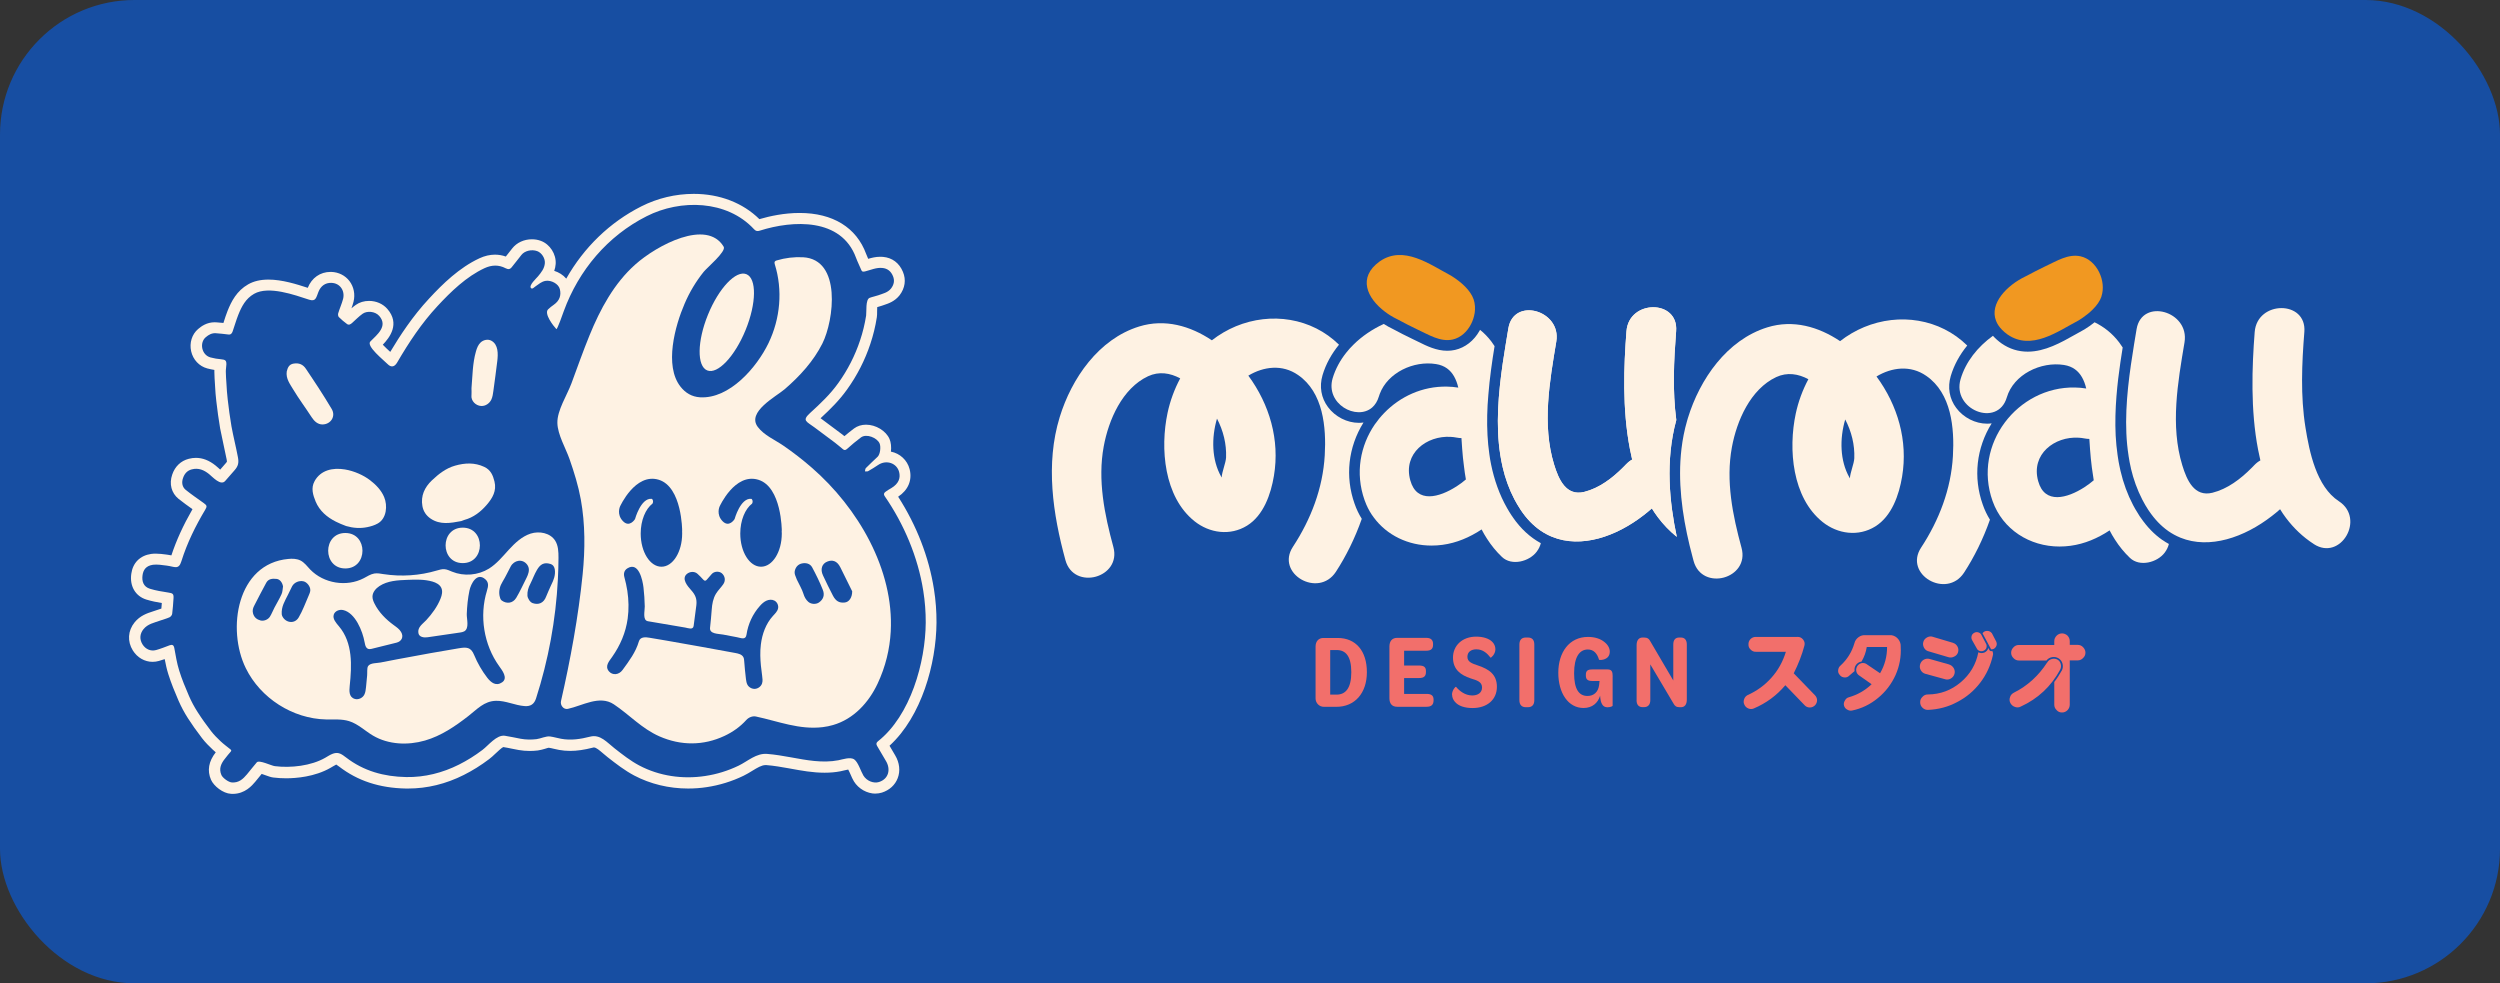 <svg viewBox="0 0 449.16 176.67" xmlns="http://www.w3.org/2000/svg" id="Layer_6"><rect x="0" y="0" width="449.16" height="176.67" fill="#333333" stroke="none"/><defs><style>.cls-1{fill:#f26f6b;}.cls-2{fill:#174ea2;}.cls-3{fill:#f19821;}.cls-4{fill:#fef2e3;}</style></defs><rect ry="24.18" rx="24.18" height="176.67" width="449.16" class="cls-2"></rect><path d="M244.95,75.91c-.26.04-.53.06-.8.06h0c-2.12,0-4.25-1.08-5.55-2.82-1.24-1.66-1.59-3.7-.99-5.74.59-1.98,1.61-3.83,2.96-5.48-4.92-4.84-12.23-5.92-18.53-3.31-1.56.65-3,1.5-4.31,2.52-3.86-2.58-8.43-3.92-13.07-2.48-7.27,2.25-12.13,9.31-14.27,16.28-2.58,8.4-1.24,17.4,1.03,25.7,1.52,5.53,10.13,3.18,8.61-2.37-1.59-5.84-2.85-12.02-1.73-18.07.87-4.74,3.32-10.42,7.96-12.6,1.98-.92,3.97-.59,5.78.38-1.04,1.94-1.81,4.04-2.27,6.19-1.36,6.38-.65,15.09,4.83,19.47,2.72,2.17,6.43,2.67,9.45.8,2.97-1.84,4.29-5.68,4.83-8.96,1.08-6.45-.79-12.81-4.6-17.99,2.73-1.64,6.09-2.09,8.94-.11,4.53,3.12,5.08,9.41,4.79,14.41-.34,5.94-2.48,11.51-5.72,16.45-3.16,4.82,4.56,9.29,7.71,4.51,1.82-2.79,3.44-6.04,4.66-9.53-.52-.84-.96-1.75-1.29-2.71-1.74-4.9-1.15-10.16,1.59-14.58ZM220.28,82.19c-.04.97-.75,2.59-.79,3.6-.03-.06-.06-.11-.09-.16-1.71-3.02-1.77-6.96-.75-10.42,1.12,2.15,1.73,4.55,1.63,6.98Z" class="cls-4"></path><path d="M301.25,96.45c-1.29-1.05-2.42-2.22-3.39-3.52-.38-.51-.75-1.04-1.08-1.59-.48.43-.98.84-1.49,1.23-4.91,3.81-11.18,6.01-16.42,3.88-.73-.3-1.45-.68-2.14-1.16-1.27-.89-2.46-2.09-3.51-3.67-.02-.03-.03-.05-.05-.08-.4-.61-.77-1.23-1.1-1.86-.94-1.81-1.63-3.73-2.09-5.71-.17-.73-.31-1.47-.43-2.22-.85-5.35-.34-11.08.44-16.49.17-1.16.35-2.31.54-3.44.16-.97.32-1.91.47-2.84.95-5.66,9.55-3.24,8.61,2.38-1.2,7.17-2.58,14.96-.4,22.08.82,2.69,2.16,5.74,5.41,4.94,2.7-.67,5.06-2.47,7.01-4.43.17-.17.33-.34.49-.5.36-.38.73-.67,1.12-.88-.15-.64-.29-1.28-.41-1.93-1.38-7.13-1.1-14.89-.61-21.15.45-5.7,9.38-5.73,8.92,0-.41,5.28-.67,10.68.03,15.97-2.01,7.36-1.21,14.9.09,21Z" class="cls-4"></path><path d="M301.25,96.45c-1.29-1.05-2.42-2.22-3.39-3.52-.38-.51-.75-1.04-1.08-1.59-.48.43-.98.84-1.49,1.23-4.91,3.81-11.18,6.01-16.42,3.88-.73-.3-1.45-.68-2.14-1.16-1.27-.89-2.46-2.09-3.51-3.67-.02-.03-.03-.05-.05-.08-.4-.61-.77-1.23-1.1-1.86-.94-1.81-1.63-3.73-2.09-5.71-.17-.73-.31-1.47-.43-2.22-.85-5.35-.34-11.08.44-16.49.17-1.16.35-2.31.54-3.44.16-.97.32-1.91.47-2.84.95-5.66,9.55-3.24,8.61,2.38-1.2,7.17-2.58,14.96-.4,22.08.82,2.69,2.16,5.74,5.41,4.94,2.7-.67,5.06-2.47,7.01-4.43.17-.17.33-.34.49-.5.36-.38.73-.67,1.12-.88-.15-.64-.29-1.28-.41-1.93-1.38-7.13-1.1-14.89-.61-21.15.45-5.7,9.38-5.73,8.92,0-.41,5.28-.67,10.68.03,15.97-2.01,7.36-1.21,14.9.09,21Z" class="cls-4"></path><path d="M271.82,92.95c-.07-.1-.13-.18-.2-.28-.3-.45-.59-.91-.85-1.38-1.4-2.46-2.31-5.09-2.87-7.82-.13-.62-.24-1.26-.32-1.89-.16-1.12-.27-2.26-.33-3.4-.13-2.4-.06-4.82.15-7.22h0c.24-3,.66-5.95,1.12-8.77-.18-.29-.38-.56-.58-.84-.61-.8-1.29-1.5-2.03-2.09-.03.05-.05.1-.08.15-1.02,1.82-2.59,3.04-4.42,3.46-.47.1-.92.15-1.39.15-1.94,0-3.68-.85-5.2-1.61-.34-.17-.68-.33-1.01-.49-1.19-.58-2.38-1.16-3.54-1.8-.54-.25-1.1-.57-1.66-.92-2.03.94-3.9,2.19-5.44,3.72-.47.45-.89.93-1.29,1.43-1.1,1.38-1.95,2.93-2.45,4.6-1.36,4.61,4.3,7.69,7.1,5.26.52-.46.94-1.1,1.2-1.97.04-.16.1-.31.16-.47,1.44-3.84,6.11-6.01,10.11-5.36,1.59.25,2.59,1.08,3.24,2.21.34.6.59,1.29.76,2.02-.68-.11-1.36-.17-2.03-.18-4.41-.09-8.43,1.78-11.3,4.76-.61.63-1.17,1.31-1.67,2.03h0c-2.6,3.79-3.56,8.72-1.84,13.6.1.27.2.54.31.79.36.84.8,1.61,1.33,2.31h0c2.37,3.23,6.22,5.07,10.39,5.07,2.7,0,5.13-.73,7.34-1.91.57-.3,1.12-.63,1.66-.99.29.57.61,1.12.96,1.66.76,1.19,1.65,2.29,2.69,3.28,1.76,1.68,4.92.82,6.24-.93.38-.5.62-1.02.75-1.54-1.93-1.05-3.61-2.6-5.02-4.64ZM261.65,87.41c-3.03,1.94-7.1,3.12-8.27-1.11-1.35-4.86,2.96-8.08,7.27-7.81.35.02.7.06,1.05.13.31.06.6.09.87.09.04.63.08,1.28.13,1.92.08,1.06.18,2.13.33,3.2.09.77.2,1.54.34,2.31-.5.43-1.09.87-1.71,1.27Z" class="cls-4"></path><path d="M264.93,56.3c-.1.64-.31,1.28-.6,1.86-.68,1.38-1.85,2.5-3.33,2.84-2.23.48-4.26-.84-6.38-1.82-1.17-.57-2.33-1.14-3.47-1.77-.08-.04-.17-.08-.24-.12-.73-.36-1.45-.8-2.1-1.3-3.15-2.38-4.99-6.11-.91-9.04,4.27-2.94,8.93.52,12.81,2.58l.11.07c1.77,1.11,3.39,2.59,3.94,4.19.26.78.31,1.66.18,2.51Z" class="cls-3"></path><path d="M357.82,76.06c-.26.04-.53.06-.8.06h0c-2.12,0-4.25-1.08-5.55-2.82-1.24-1.66-1.59-3.7-.99-5.74.59-1.98,1.61-3.83,2.96-5.48-4.92-4.84-12.23-5.92-18.53-3.31-1.56.65-3,1.5-4.31,2.52-3.86-2.58-8.43-3.92-13.07-2.48-7.27,2.25-12.13,9.31-14.27,16.28-.05.17-.1.34-.15.51-.48,1.66-.81,3.34-1.01,5.04-.68,5.78.1,11.69,1.46,17.36.17.73.36,1.44.55,2.15.06.22.11.43.17.64,1.52,5.53,10.13,3.18,8.61-2.37-1.59-5.84-2.85-12.02-1.73-18.07.87-4.74,3.32-10.42,7.96-12.6,1.98-.92,3.97-.59,5.78.38-1.04,1.94-1.81,4.04-2.27,6.19-1.36,6.38-.65,15.09,4.83,19.47,2.72,2.17,6.43,2.67,9.45.8,2.97-1.84,4.29-5.68,4.83-8.96,1.08-6.45-.79-12.81-4.6-17.99,2.73-1.64,6.09-2.09,8.94-.11,4.53,3.12,5.08,9.41,4.79,14.41-.34,5.94-2.48,11.51-5.72,16.45-3.16,4.82,4.56,9.29,7.71,4.51,1.82-2.79,3.44-6.04,4.66-9.53-.52-.84-.96-1.75-1.29-2.71-1.74-4.9-1.15-10.16,1.59-14.58ZM333.15,82.34c-.04.97-.75,2.59-.79,3.6-.03-.06-.06-.11-.09-.16-1.71-3.02-1.77-6.96-.75-10.42,1.12,2.15,1.73,4.55,1.63,6.98Z" class="cls-4"></path><path d="M415.7,97.74c-1.98-1.28-3.61-2.86-4.97-4.66-.38-.51-.75-1.04-1.08-1.59-.48.43-.98.84-1.49,1.23-4.91,3.81-11.18,6.01-16.42,3.88-.02,0-.04-.01-.06-.03-.71-.29-1.41-.67-2.08-1.13-.03-.02-.05-.04-.08-.06-1.25-.88-2.4-2.07-3.44-3.61-.02-.03-.03-.05-.05-.08,0-.01-.01-.02-.03-.03h0c-.39-.6-.75-1.21-1.07-1.83-.01-.02-.02-.04-.03-.06-.92-1.78-1.59-3.67-2.05-5.61h0s0-.03,0-.04c-.17-.73-.31-1.46-.42-2.2h0v-.02c-.84-5.31-.35-10.98.42-16.36h0c0-.05.01-.1.02-.13.16-1.13.34-2.26.52-3.36,0-.03,0-.05.01-.08.16-.97.32-1.91.47-2.84.95-5.66,9.55-3.24,8.61,2.38-1.2,7.17-2.58,14.96-.4,22.08.82,2.69,2.16,5.74,5.41,4.94,2.7-.67,5.06-2.47,7.01-4.43.17-.17.33-.34.49-.5.36-.38.73-.67,1.12-.88-.15-.64-.29-1.28-.41-1.93-1.38-7.13-1.1-14.89-.61-21.15.45-5.7,9.38-5.73,8.92,0-.45,5.68-.71,11.5.2,17.16.71,4.41,1.97,10.63,6,13.25,4.81,3.12.33,10.84-4.5,7.7Z" class="cls-4"></path><path d="M388.5,97.02c-1.45-1.01-2.73-2.33-3.84-3.94-.05-.07-.1-.14-.15-.21l-.08-.11c-.28-.43-.55-.87-.82-1.34-.13-.22-.26-.45-.38-.69-.99-1.89-1.75-3.96-2.26-6.16-.07-.31-.14-.62-.2-.94-.1-.46-.18-.93-.25-1.42-.03-.16-.05-.31-.07-.47-.17-1.15-.27-2.31-.34-3.47h0c-.12-2.4-.04-4.79.14-7.06.17-2.17.43-4.22.7-6.06.13-.91.27-1.82.42-2.72-.2-.31-.41-.61-.63-.91-1.22-1.61-2.73-2.8-4.42-3.62-.57.47-1.15.87-1.69,1.2l-.17.11-.06.03c-.5.27-1.03.57-1.56.87-2.55,1.44-5.44,3.07-8.53,3.07-1.7,0-3.27-.49-4.69-1.47-.63-.45-1.14-.91-1.56-1.38-2.75,1.99-4.89,4.66-5.81,7.78-1.62,5.47,6.67,8.8,8.3,3.29,1.22-4.13,6.11-6.49,10.27-5.83,1.59.25,2.59,1.08,3.24,2.21.34.6.59,1.29.76,2.02-.68-.11-1.36-.17-2.03-.18-10.26-.21-18.42,10.2-14.8,20.39,1.82,5.13,6.67,8.18,12.03,8.18,2.7,0,5.13-.73,7.34-1.91.57-.3,1.12-.63,1.66-.99.29.57.61,1.12.96,1.66.76,1.19,1.65,2.29,2.69,3.28,1.76,1.68,4.92.82,6.24-.93.38-.5.63-1.03.76-1.57-.4-.21-.78-.45-1.15-.71ZM374.46,87.56c-3.03,1.94-7.1,3.12-8.27-1.11-1.35-4.86,2.96-8.08,7.27-7.81.35.02.7.06,1.05.13.31.06.6.09.87.09.03.63.08,1.27.13,1.92.08,1.06.18,2.13.32,3.21.1.77.21,1.54.34,2.3-.5.43-1.09.87-1.71,1.27Z" class="cls-4"></path><path d="M377.56,53.28c-.29.83-.86,1.63-1.6,2.35-.52.52-1.11,1-1.74,1.43-.2.14-.4.27-.6.4l-.11.07c-3.88,2.06-8.54,5.51-12.81,2.58-.39-.28-.73-.57-1.01-.86-.52-.53-.87-1.07-1.08-1.63-1.2-3.09,1.96-6.38,5.34-7.98,1.14-.62,2.31-1.19,3.47-1.77,2.12-.98,4.15-2.3,6.38-1.82,2.96.67,4.67,4.47,3.75,7.21Z" class="cls-3"></path><path d="M236.36,116.17c0-.99.59-1.55,1.4-1.55h2.58c3.25,0,5.24,2.33,5.24,6.14s-2.2,6.23-5.47,6.23h-2.26c-.84,0-1.49-.69-1.49-1.51v-9.31ZM242.78,120.77c0-2.85-.99-3.98-2.62-3.98h-1.17v8.01h1.13c1.62,0,2.66-1.13,2.66-4.03Z" class="cls-1"></path><path d="M249.63,125.48v-9.33c0-.97.5-1.55,1.38-1.55h5.24c.82,0,1.22.38,1.22,1.09v.15c0,.75-.4,1.07-1.22,1.07h-3.98v2.66h2.68c.9,0,1.24.31,1.24.99v.19c0,.73-.36,1.07-1.24,1.07h-2.68v2.85h4.05c.86,0,1.24.33,1.24,1.01v.15c0,.76-.38,1.15-1.24,1.15h-5.31c-.88,0-1.38-.54-1.38-1.51Z" class="cls-1"></path><path d="M260.87,124.81c0-.78.63-1.51.73-1.41.63.76,1.64,1.55,2.91,1.55.96,0,1.76-.46,1.76-1.43,0-1.05-.92-1.28-2.05-1.64-1.76-.59-3.17-1.57-3.17-3.73s1.66-3.77,4.17-3.77c1.24,0,2.33.34,2.91.96.31.31.54.78.54,1.3,0,.94-.82,1.57-.86,1.53-.59-.76-1.36-1.51-2.56-1.51-.9,0-1.61.44-1.61,1.34s.76,1.19,1.97,1.59c1.84.63,3.33,1.53,3.33,3.8s-1.7,3.82-4.38,3.82c-1.41,0-2.56-.38-3.17-1.13-.29-.32-.5-.78-.5-1.26Z" class="cls-1"></path><path d="M272.98,115.8c0-.84.42-1.26,1.15-1.26h.38c.75,0,1.15.42,1.15,1.26v10c0,.82-.4,1.26-1.15,1.26h-.38c-.73,0-1.15-.44-1.15-1.26v-10Z" class="cls-1"></path><path d="M289.73,121.54v5.26c0,.08-.4.27-.9.27-.54,0-.97-.21-1.22-1.11-.06-.27-.1-.59-.13-.96-.4,1.3-1.4,2.2-2.98,2.2-2.75,0-4.53-2.68-4.53-6.33s1.95-6.44,5.35-6.44c1.2,0,2.26.34,2.96.94.61.48.94,1.11.94,1.7,0,1.51-1.66,1.57-1.93,1.47-.34-1.19-1.01-1.85-2.01-1.85-1.51,0-2.47,1.36-2.47,4.26s.88,4.09,2.41,4.09c1.11,0,1.91-.69,2.08-1.93.04-.23.06-.48.08-.76h-1.28c-.76,0-1.18-.21-1.18-.98v-.13c0-.78.38-.97,1.22-.97h2.68c.77,0,.92.44.92,1.28Z" class="cls-1"></path><path d="M294.04,125.8v-9.9c0-.88.42-1.36,1.07-1.36h.27c.61,0,.9.23,1.18.78l4.07,6.94v-6.46c0-.82.36-1.26,1.07-1.26h.29c.69,0,1.07.44,1.07,1.26v9.9c0,.9-.4,1.36-1.05,1.36h-.23c-.61,0-.88-.21-1.13-.69l-4.15-7v6.42c0,.82-.42,1.26-1.15,1.26h-.23c-.71,0-1.09-.44-1.09-1.26Z" class="cls-1"></path><path d="M322.94,114.42c.43,0,.75.16,1.01.48.27.34.34.71.24,1.09-.45,1.68-1.09,3.33-1.92,4.98l3.87,4c.22.27.34.56.32.91-.02.34-.16.62-.38.85-.26.24-.54.37-.9.38-.35,0-.66-.11-.9-.35l-3.52-3.65c-1.55,1.84-3.44,3.23-5.68,4.18-.32.13-.64.13-.96,0-.34-.14-.58-.37-.71-.67-.16-.3-.18-.64-.06-.98.11-.34.32-.59.62-.75,1.67-.75,3.11-1.79,4.31-3.15,1.2-1.34,2.05-2.9,2.58-4.64h-5.38c-.37.02-.67-.11-.94-.38-.29-.26-.42-.58-.4-.94-.02-.38.11-.7.38-.98.27-.26.59-.38.96-.37h7.46Z" class="cls-1"></path><path d="M339.84,114.12c.48.08.9.32,1.22.72.32.42.46.86.43,1.36.1,1.78-.21,3.47-.93,5.09-.74,1.62-1.78,2.99-3.15,4.11-1.38,1.15-2.94,1.9-4.67,2.26-.3.06-.59,0-.88-.18-.3-.16-.48-.42-.56-.72-.08-.3-.02-.61.16-.9.16-.3.38-.5.69-.58,1.57-.45,2.95-1.23,4.11-2.35l-2.34-1.65c-.26-.21-.38-.46-.42-.75-.05-.3.03-.59.19-.86.18-.27.42-.43.7-.51.3-.08.59-.05.88.1l2.51,1.7c.85-1.46,1.26-3.03,1.26-4.72h-3.65c-.14.93-.46,1.79-.94,2.62-.42.06-.75.27-.99.59-.24.34-.32.7-.26,1.12-.48.42-.86.75-1.12.96-.27.18-.54.22-.86.16-.34-.06-.56-.24-.74-.5-.21-.24-.27-.53-.22-.85.05-.34.19-.58.43-.78,1.2-1.1,2.03-2.45,2.48-4,.11-.45.37-.82.75-1.09.37-.27.8-.4,1.25-.35h4.66Z" class="cls-1"></path><path d="M350.19,119.39c.35.1.62.32.82.64.19.34.24.67.14,1.04-.1.35-.3.62-.64.83-.32.19-.67.24-1.02.14l-3.57-.98c-.37-.1-.64-.32-.83-.66-.19-.34-.21-.67-.11-1.04.1-.35.32-.64.64-.83.34-.19.69-.24,1.06-.14l3.52.99ZM352.25,122.6c1.71-1.44,2.77-3.25,3.19-5.41.34.18.7.19,1.09.05.37-.18.61-.45.7-.82l.21.4c.14.18.32.21.5.13.14.27.18.51.11.78-.4,1.81-1.15,3.46-2.26,4.91-1.12,1.47-2.5,2.64-4.15,3.49-1.63.88-3.38,1.33-5.23,1.41-.38.02-.72-.11-.99-.37-.29-.27-.43-.59-.43-.99-.02-.38.13-.72.42-.99.26-.29.59-.43.98-.42,2.21-.02,4.18-.75,5.87-2.18ZM350.91,115.51c.35.11.62.34.79.67.18.35.19.69.08,1.04-.11.34-.34.59-.69.75-.34.18-.69.21-1.04.1l-3.68-1.09c-.32-.11-.56-.34-.72-.66-.16-.34-.19-.64-.1-.98.08-.32.29-.59.59-.77.29-.19.61-.26.94-.21l3.83,1.14ZM354.32,115c-.13-.21-.16-.43-.1-.71.06-.26.21-.43.42-.56.22-.14.45-.19.7-.14.24.05.45.18.59.38l.94,1.78c.08.22.08.43.02.66-.1.22-.24.37-.45.48-.21.11-.42.14-.64.1-.24-.05-.42-.16-.56-.34l-.93-1.65ZM356.19,113.78c.19-.29.48-.43.83-.43s.62.14.85.42l.79,1.52c.14.32.11.66-.08.94-.21.32-.48.45-.85.43l-1.54-2.88Z" class="cls-1"></path><path d="M367.8,119.05c.18-.34.43-.53.8-.64.35-.11.7-.08,1.02.08.3.16.53.43.62.8.11.35.06.69-.1,1.02-1.63,3.01-3.99,5.22-7.09,6.64-.32.18-.69.19-1.04.06-.38-.13-.64-.37-.82-.7-.18-.34-.19-.7-.06-1.06.11-.37.35-.62.69-.8,2.46-1.23,4.45-3.06,5.97-5.41ZM369.08,115.19c0-.38.14-.7.43-.99.26-.26.59-.4.96-.4s.7.14.99.4c.26.29.4.61.4.99v.67h1.42c.37,0,.71.13.98.42.27.29.42.61.42.98s-.14.7-.42.96c-.27.29-.61.43-.98.43h-1.42v7.96c0,.37-.14.7-.4.98-.29.29-.61.42-.99.42s-.71-.13-.96-.42c-.29-.27-.43-.61-.43-.98v-4.08c.46-.58.91-1.28,1.38-2.11.18-.38.21-.77.1-1.18-.11-.42-.34-.72-.71-.96-.35-.22-.74-.29-1.15-.22-.43.08-.77.27-1.02.61h-4.95c-.38,0-.71-.14-.98-.43-.27-.26-.42-.59-.42-.96s.14-.69.42-.98c.27-.29.59-.42.98-.42h6.35v-.67Z" class="cls-1"></path><path d="M157.33,142.59c-1.55,0-3.09-.87-3.91-2.2-.23-.38-.41-.79-.6-1.23-.11-.26-.28-.64-.43-.9-.25.04-.54.11-.78.17-.22.05-.42.1-.6.14-.92.18-1.85.26-2.87.26-2.1,0-4.13-.37-6.09-.73l-.33-.06c-1.25-.22-2.68-.48-4.04-.58-.05,0-.1,0-.14,0-.71,0-1.49.48-2.39,1.03-.49.3-1.01.62-1.57.89-2.09,1.01-4.32,1.7-6.61,2.04-1.1.17-2.22.25-3.34.25-3.44,0-6.79-.81-9.69-2.34-1.73-.92-3.23-2.09-4.68-3.22l-.09-.07c-.28-.21-.55-.45-.83-.69-.61-.52-1.23-1.06-1.63-1.06-.05,0-.11,0-.18.03-1.57.4-2.87.59-4.09.59-.68,0-1.36-.06-2-.18-.31-.06-.62-.13-.93-.2-.31-.07-.61-.15-.92-.19-.08,0-.44.11-.68.19-.39.11-.82.24-1.28.3-.49.06-.98.09-1.45.09-.68,0-1.34-.06-1.98-.17-.39-.07-.79-.15-1.19-.23-.53-.11-1.06-.22-1.59-.3-.24.07-1.03.82-1.46,1.22-.37.35-.72.68-1.1.96-1.44,1.09-2.96,2.04-4.51,2.82-3.23,1.63-6.61,2.45-10.03,2.45h-.38c-4.76-.09-8.69-1.38-12.02-3.95l-.13-.09c-.12-.09-.27-.2-.38-.27-.15.07-.46.25-.66.37l-.37.22c-2.86,1.64-6.24,1.88-8,1.88-.78,0-1.55-.05-2.28-.14-.41-.05-.87-.21-1.44-.42-.17-.06-.42-.15-.65-.23-.11.14-.23.28-.34.42-.27.34-.54.68-.82,1-.55.65-1.83,2.17-4.03,2.17-.1,0-.21,0-.32-.01-1.44-.07-3.09-1.39-3.59-2.52-.72-1.65-.43-3.31.85-4.94-.18-.15-.37-.32-.55-.49-.61-.58-1.3-1.25-1.9-2.03-1-1.3-1.83-2.48-2.55-3.6-.65-1.02-1.22-2.08-1.69-3.16-.65-1.5-1.32-3.12-1.84-4.78-.28-.89-.47-1.79-.64-2.68-.34.12-.69.23-1.05.33-.36.1-.74.16-1.12.16-1.43,0-2.76-.76-3.56-2.05-1.01-1.62-.89-3.55.31-5.03.99-1.23,2.26-1.65,3.29-1.98.19-.06.38-.12.57-.19.23-.08.44-.15.66-.22.1-.03.2-.06.3-.1.03-.33.06-.66.08-1-.88-.14-1.84-.33-2.78-.62-1.97-.61-3.03-2.43-2.7-4.65.27-1.96,1.57-3.26,3.56-3.55.3-.04.57-.05.85-.05.63,0,1.24.08,1.78.15l.36.05c.23.03.45.07.65.11.89-2.7,2.11-5.37,3.79-8.3-.83-.59-1.68-1.2-2.51-1.86-1.28-1.04-1.71-2.7-1.13-4.36.49-1.45,1.55-2.47,2.97-2.83.43-.11.86-.17,1.28-.17,1.22,0,2.38.45,3.54,1.38.15.13.32.27.5.43.08.08.21.19.33.3l1-1.15c.17-.19.2-.26.2-.26h0s.02-.1-.04-.41c-.17-.88-.36-1.75-.55-2.61-.22-.98-.43-1.97-.62-2.96-.29-1.65-.49-3.27-.69-4.92-.11-.88-.17-1.78-.22-2.64l-.02-.35c-.05-.73-.1-1.48-.11-2.23,0-.13,0-.26,0-.38-.43-.07-.86-.16-1.28-.27-1.45-.39-2.55-1.57-2.89-3.08-.34-1.51.14-3.04,1.24-3.99.61-.52,1.58-1.22,2.98-1.22.1,0,.2,0,.29.01.43.03.86.07,1.29.11.02-.07.05-.14.07-.22.2-.63.41-1.28.67-1.94.68-1.71,1.65-3.61,3.71-4.78,1-.57,2.22-.85,3.64-.85,2.45,0,5.07.83,7.06,1.48.71-1.79,2.24-2.86,4.09-2.86h.13c1.31.04,2.5.63,3.27,1.64.79,1.04,1.06,2.4.73,3.73-.11.42-.24.81-.37,1.17.25-.21.5-.42.79-.62.64-.46,1.49-.71,2.37-.71,1.29,0,2.48.52,3.28,1.43,2.33,2.68.43,5.15-.81,6.44.42.45.99.97,1.34,1.29,1.73-2.89,4-6.38,6.96-9.56,2.45-2.65,5.45-5.58,9.07-7.26.93-.43,1.87-.65,2.78-.65.66,0,1.31.11,1.95.34.05-.07.11-.13.16-.2.34-.42.67-.84,1-1.27.81-1.03,2.12-1.63,3.53-1.63.56,0,1.09.09,1.6.28,1.64.6,2.79,2.39,2.67,4.16-.03.45-.13.86-.26,1.23.81.25,1.6.73,2.16,1.4,3.17-5.61,7.82-10.12,13.48-12.98,2.9-1.47,6.16-2.25,9.43-2.25,4.66,0,8.82,1.61,11.79,4.54,1.85-.54,4.43-1.11,7.23-1.11,5.96,0,10.21,2.61,11.95,7.36.11.3.24.59.37.88.64-.19,1.35-.37,2.16-.37.16,0,.33,0,.49.02,1.65.14,2.93,1.09,3.59,2.69.6,1.42.38,2.93-.61,4.22-.87,1.09-1.97,1.46-2.78,1.73-.14.05-.27.09-.41.14-.29.1-.55.18-.82.25-.02.28-.02.6-.02.79,0,.39,0,.73-.05,1.03-.26,1.67-.66,3.28-1.17,4.8-.96,2.89-2.36,5.64-4.16,8.15-1.39,1.95-2.94,3.49-4.78,5.19.02.02.04.03.07.05,1.23.91,2.46,1.83,3.68,2.75.18.13.36.27.54.42.54-.46,1.12-.92,1.71-1.37.62-.46,1.36-.69,2.17-.69,1.77,0,3.59,1.11,4.22,2.57.26.61.35,1.45.25,2.27,1.62.32,2.94,1.52,3.36,3.15.5,1.97-.25,3.75-2.06,4.95,3.31,5.15,5.53,10.86,6.43,16.6.32,2,.47,4.03.46,6.02-.05,7.39-2.69,16.87-8.44,22.12.03.05.05.09.08.14.31.53.61,1.05.93,1.58.79,1.32.96,2.82.46,4.11-.47,1.23-1.47,2.15-2.83,2.59-.39.12-.79.18-1.21.18ZM157.57,134c-.18-.32-.14-.58.16-.81,5.86-4.62,8.54-14.19,8.59-21.33.01-1.91-.14-3.81-.44-5.7-.96-6.09-3.46-11.97-6.92-17-.28-.42-.1-.65.2-.85.31-.23.64-.42.97-.61,1.4-.84,1.67-1.87,1.41-2.9-.41-1.59-2.29-2.27-3.79-1.25-.57.39-1.17.75-1.78,1.1-.15.08-.38.03-.57.04.05-.21.04-.47.17-.6.68-.7,1.41-1.35,2.11-2.03.47-.46.61-1.79.35-2.39-.44-1.02-2.36-1.81-3.35-1.08-.86.65-1.7,1.34-2.49,2.06-.32.29-.53.25-.78.03-.47-.37-.9-.78-1.39-1.14-1.22-.92-2.44-1.83-3.67-2.74-1.47-1.09-2.3-1.22-.84-2.57,1.87-1.71,3.64-3.36,5.12-5.44,1.67-2.33,2.99-4.91,3.89-7.63.49-1.45.85-2.94,1.09-4.46.1-.66-.14-2.91.64-3.19.5-.19,1.03-.28,1.54-.46.81-.3,1.7-.47,2.29-1.21.53-.69.69-1.43.35-2.24-.35-.85-.97-1.38-1.93-1.46-1.07-.1-2.04.36-3.04.61-.33.08-.58.13-.73-.27-.3-.73-.67-1.44-.94-2.18-2.64-7.2-11.34-6.75-17.29-4.86-.46.15-.73.07-1.04-.27-4.87-5.25-13.21-5.41-19.29-2.32-7.01,3.54-12.19,9.69-14.88,17.05-.1.26-1.18,3.4-1.34,3.22-.53-.56-2.24-2.75-1.49-3.53.31-.32.68-.58,1.04-.84,1.01-.72,1.37-1.65,1.08-2.81-.24-.95-1.55-1.64-2.55-1.48-.74.12-1.24.59-1.84,1-.23.16-.56.56-.8.29-.43-.48,1.01-1.78,1.26-2.09.58-.7,1.17-1.42,1.24-2.39.06-.88-.58-1.86-1.37-2.15-1-.37-2.26-.06-2.84.68-.56.74-1.16,1.46-1.73,2.19-.32.42-.65.44-1.12.2-1.24-.65-2.5-.6-3.78-.01-3.25,1.51-6.04,4.21-8.45,6.81-2.87,3.09-5.14,6.53-7.26,10.16-.47.79-1.07.92-1.73.24-.63-.65-3.88-3.22-3.07-4.04,1.23-1.24,3.19-2.75,1.6-4.58-.77-.88-2.23-.94-2.99-.4-.68.48-1.26,1.09-1.89,1.65-.27.24-.58.44-.91.2-.52-.38-1.02-.8-1.48-1.26-.13-.14-.17-.47-.11-.67.26-.87.65-1.71.88-2.59.36-1.45-.54-2.84-2.11-2.88-1.1-.03-1.91.57-2.32,1.62-.42,1.07-.48,1.79-1.68,1.4-2.61-.85-7.26-2.54-9.88-1.05-1.51.86-2.24,2.27-2.84,3.78-.39.98-.67,2-1.02,2.99-.12.32-.31.6-.75.54-.75-.1-1.5-.17-2.26-.23-.71-.05-1.27.25-1.83.73-1.14.98-.75,3.18.87,3.62.63.17,1.28.28,1.92.33.74.07.95.22.93.93-.01.43-.11.86-.1,1.3.01.71.06,1.42.11,2.13.06.96.11,1.92.23,2.87.19,1.6.39,3.21.67,4.8.34,1.86.81,3.69,1.16,5.55.19.98.08,1.6-.61,2.37l-1.68,1.92c-.8.91-2.21-.69-2.9-1.25-.92-.73-1.88-1.15-3.09-.84-.86.22-1.33.82-1.58,1.56-.27.76-.18,1.59.49,2.13,1.05.84,2.16,1.6,3.25,2.38.57.41.6.58.26,1.16-1.76,2.95-3.26,5.98-4.29,9.27-.5,1.63-1.24.96-2.65.79-.81-.1-1.66-.25-2.46-.15-1.26.18-1.74.93-1.87,1.86-.16,1.08.15,2.09,1.32,2.45,1.06.33,2.19.51,3.29.68.83.12,1.01.24.95,1.07-.06.92-.12,1.85-.24,2.76-.03.22-.25.51-.46.61-.55.25-1.14.4-1.71.6-1.07.39-2.22.59-2.99,1.55-.59.73-.79,1.72-.17,2.72.53.85,1.46,1.3,2.45,1.02.83-.23,1.63-.56,2.44-.86.46-.17.72-.01.81.43.26,1.38.47,2.78.89,4.11.48,1.55,1.11,3.07,1.76,4.57.43.99.95,1.96,1.54,2.88.76,1.19,1.59,2.34,2.45,3.46.5.65,1.09,1.23,1.69,1.8.54.51,1.16.96,1.74,1.43.19.15.26.25.04.48-.34.36-.63.77-.95,1.16-.73.89-1.19,1.83-.68,3,.23.52,1.28,1.3,1.89,1.33,1.24.08,1.99-.62,2.69-1.45.6-.71,1.16-1.46,1.77-2.16.43-.5,2.62.61,3.25.68,2.86.36,6.51-.05,9.04-1.5.79-.45,1.72-1.16,2.68-.75.39.16.72.43,1.06.68,3.18,2.46,6.84,3.46,10.83,3.53,3.3.06,6.53-.76,9.47-2.24,1.48-.74,2.89-1.63,4.21-2.63,1.07-.8,2.55-2.77,4.04-2.55.95.14,1.89.37,2.84.54.93.17,1.89.18,2.83.07.75-.09,1.73-.59,2.47-.48.66.09,1.29.29,1.95.41,1.77.33,3.51.06,5.22-.38,1.83-.48,3.04,1.05,4.38,2.09,1.43,1.12,2.86,2.25,4.47,3.1,3.6,1.9,7.79,2.49,11.8,1.88,2.09-.31,4.13-.94,6.03-1.86,1.67-.81,3.17-2.27,5.13-2.11,1.42.11,2.84.36,4.24.61,2.81.51,5.7,1.08,8.56.53.77-.15,2.17-.66,2.87-.13.7.53,1.16,2.12,1.62,2.88.6.98,1.85,1.46,2.8,1.16,1.78-.57,2.12-2.32,1.26-3.76-.55-.91-1.07-1.83-1.61-2.74Z" class="cls-4"></path><path d="M127.2,56.53c-1.95,4.78-2.01,9.26-.14,10.02,1.86.76,4.95-2.49,6.9-7.27,1.95-4.77,2.01-9.26.14-10.02-1.86-.76-4.95,2.49-6.9,7.27Z" class="cls-4"></path><path d="M145.83,84.01c-1.62-1.41-3.32-2.73-5.08-3.94-1.54-1.06-3.46-1.85-4.6-3.36-2.05-2.7,3.32-5.48,4.85-6.8,2.69-2.33,5.15-5,6.76-8.21,2.07-4.14,3.48-15.1-3.48-15.48-1.62-.08-3.2.11-4.74.57-.36.1-.47.29-.34.69,1.45,4.65,1,9.75-1.13,14.17-2.1,4.35-7,10.06-12.32,9.73-1.46-.1-2.6-.78-3.48-1.9-2.98-3.76-.98-10.97.73-14.92.88-2.06,2.04-4,3.44-5.74.59-.73,4.08-3.65,3.58-4.49-3.02-5.06-11.98-.29-15.87,3.18-3.83,3.4-6.32,8.04-8.25,12.78-1.15,2.83-2.17,5.71-3.23,8.58-.78,2.11-2.59,4.88-2.53,7.13.05,2.1,1.49,4.51,2.18,6.47.83,2.38,1.58,4.79,2.03,7.27.8,4.43.78,8.98.33,13.44-.76,7.58-2.2,15.36-3.89,22.78-.17.76.47,1.56,1.23,1.4,2.62-.57,5.7-2.52,8.26-.82,2.84,1.9,5.01,4.36,8.22,5.77,3.84,1.68,7.89,1.68,11.67-.1,1.47-.69,2.81-1.63,3.91-2.85.45-.5,1.14-.75,1.73-.63,4.02.86,7.81,2.42,12.01,1.91.63-.08,1.25-.2,1.85-.38,3.7-1.07,6.4-4.03,8-7.43,1.44-3.07,2.19-6.22,2.36-9.37.61-11.11-5.88-22.23-14.2-29.45ZM111.39,91.01s2.73-6.09,6.95-4.82c4.22,1.28,4.22,9.17,4.22,9.17h-.01c.01.16.01.32.01.5,0,3.29-1.66,5.96-3.72,5.96s-3.73-2.67-3.73-5.96c0-2.38.87-4.42,2.12-5.38.12-.21.12-.43.06-.61-.05-.12-.1-.23-.22-.25-1.94-.18-2.98,3.64-2.98,3.64,0,0-.97,1.6-2.16.38-1.19-1.22-.54-2.63-.54-2.63ZM139.79,109.31c-.11.54-.55.94-.92,1.35-1.27,1.39-1.94,3.25-2.17,5.13-.08.65-.11,1.31-.1,1.96.02,1.23.16,2.46.33,3.67.06.46.13.94-.02,1.38-.18.52-.69.91-1.24.96-.54.05-1.11-.25-1.38-.73-.17-.32-.22-.68-.27-1.03-.13-1.06-.23-2.11-.31-3.17-.02-.26-.03-.53-.16-.77-.26-.49-.88-.64-1.43-.74-2.16-.38-4.31-.78-6.47-1.18-1.98-.36-3.95-.71-5.93-1.05-1-.17-2.01-.34-3.02-.51-.68-.12-1.66-.21-1.91.64-.57,1.96-1.77,3.55-2.94,5.15-.68.93-1.83.98-2.45.24-.79-.95.05-1.81.59-2.6,1.45-2.07,2.43-4.34,2.78-6.86.23-1.66.19-3.34-.06-5-.12-.83-.32-1.64-.53-2.45-.17-.61-.06-1.22.54-1.59,2.04-1.27,2.74,2.15,2.89,3.42.13,1.14.21,2.28.23,3.43.02.75-.44,2.48.56,2.65,1.53.25,3.06.52,4.59.78.71.12,1.42.25,2.12.36.51.09,1.4.47,1.51-.28.18-1.24.34-2.48.49-3.73.13-1.16-.17-1.86-.96-2.74-.62-.69-1.78-2.04-.72-2.9.52-.42,1.34-.49,1.87-.02.37.33.72.69,1.05,1.06.26.29.45.24.67-.03.27-.32.56-.62.82-.94.48-.59,1.41-.55,1.84-.18.6.52.72,1.31.27,1.97-.4.59-.94,1.09-1.31,1.7-.53.87-.7,1.87-.77,2.87-.08,1.09-.18,2.16-.3,3.25-.14,1.16,1.53,1.07,2.35,1.23.82.16,1.64.31,2.47.47.76.14,1.58.57,1.73-.46.28-1.9,1.12-3.72,2.4-5.15.33-.38.71-.73,1.16-.94.45-.21,1-.26,1.44-.03.5.25.79.86.67,1.41ZM140.46,95.86c0,3.29-1.67,5.96-3.73,5.96s-3.73-2.67-3.73-5.96c0-2.38.87-4.42,2.12-5.38.12-.21.12-.43.06-.61-.05-.12-.1-.23-.22-.25-1.94-.18-2.98,3.64-2.98,3.64,0,0-.97,1.6-2.16.38-1.19-1.22-.54-2.63-.54-2.63,0,0,2.73-6.09,6.95-4.82,4.23,1.28,4.23,9.17,4.23,9.17h-.02c.01.16.02.32.02.5ZM147.14,108.24c-.54.38-1.43.33-1.93-.12-.43-.39-.68-.85-.86-1.43-.27-.88-.78-1.68-1.19-2.57-.19-.56-.51-1-.35-1.62.18-.68.62-1.12,1.23-1.26.71-.17,1.49-.01,1.87.68.7,1.31,1.37,2.66,1.92,4.05.39.98.06,1.75-.69,2.27ZM151.77,108.25c-1.01.11-1.61-.27-2.12-1.23-.63-1.19-1.2-2.4-1.78-3.62-.54-1.13-.21-2.17.86-2.54.78-.28,1.64-.16,2.25,1.07.71,1.42,1.42,2.84,2.13,4.31,0,1.12-.56,1.93-1.34,2.01Z" class="cls-4"></path><path d="M135.69,41.37s.01,0,.02,0c0,0-.01,0-.02,0Z" class="cls-4"></path><path d="M52.69,69.99c1.02,1.7,2.22,3.29,3.29,4.95.48.75,1.12,1.33,1.97,1.32,1.47-.02,2.42-1.45,1.65-2.77-.77-1.31-1.59-2.59-2.41-3.87-.72-1.12-1.48-2.22-2.21-3.33-.53-.82-1.27-1.13-2.25-.96-.75.13-1.03.65-1.21,1.4-.19,1.29.58,2.27,1.17,3.26Z" class="cls-4"></path><path d="M99.74,97.13c-.89-1.39-2.84-1.76-4.41-1.26-1.56.51-2.81,1.69-3.92,2.9-1.11,1.22-2.17,2.52-3.56,3.39-1.96,1.21-4.5,1.42-6.62.55-.46-.18-.91-.42-1.4-.45-.46-.03-.9.12-1.34.24-3.09.92-6.39,1.14-9.58.65-.55-.09-1.11-.2-1.66-.11-.69.12-1.28.52-1.89.84-3.09,1.62-7.2.95-9.62-1.55-.56-.59-1.05-1.28-1.78-1.64-.66-.32-1.42-.34-2.14-.27-9.28.83-11.1,12.63-7.66,19.63,2.64,5.39,8.43,9.09,14.43,9.21,1.38.03,2.8-.11,4.12.3,1.61.5,2.85,1.74,4.3,2.6,2.77,1.63,6.25,1.78,9.34.89,2.91-.84,5.41-2.55,7.78-4.39,1.58-1.22,2.83-2.7,4.99-2.75,1.74-.04,3.39.82,5.14.95,1.08.08,1.71-.36,2.04-1.36,2.23-6.93,3.56-14.15,3.93-21.42.07-1.29.1-2.58.11-3.87,0-1.06-.03-2.18-.6-3.08ZM49.3,109.19c-.28.53-.49,1.11-.81,1.61-.35.55-1.11.82-1.67.68-.65-.17-1.15-.53-1.36-1.27-.15-.56,0-.99.24-1.44.71-1.36,1.4-2.74,2.14-4.08.4-.72,1.13-.76,1.85-.68.57.06,1.02.59,1.16,1.34-.08.51-.08,1-.27,1.41-.37.83-.86,1.62-1.28,2.43ZM55.43,107.07c-.57,1.3-1.05,2.64-1.76,3.85-.74,1.26-2.33.98-2.92-.15-.06-.1-.09-.22-.13-.39-.11-1.37.57-2.42,1.11-3.51.25-.51.49-1.03.75-1.53.38-.71,1.29-1.09,2.08-.89.59.15,1.21.91,1.19,1.59-.01.35-.18.7-.32,1.03ZM90.21,122.59c-1.09.75-1.98.06-2.67-.83-.96-1.25-1.75-2.62-2.35-4.07-.59-1.46-1.38-1.45-2.8-1.21-1.69.28-3.37.57-5.06.87-2.01.36-4.02.73-6.03,1.11l-2.94.57c-.62.13-1.84.04-2.23.65-.23.37-.12,1.23-.17,1.67-.07.7-.13,1.4-.2,2.1-.05.47-.1.96-.32,1.38-.3.57-1.04.92-1.67.75-1.11-.31-1.03-1.45-.94-2.36.38-3.64.58-7.72-1.93-10.69-.51-.61-1.17-1.33-.94-2.09.19-.66,1-.98,1.67-.84,2.2.47,3.53,3.83,3.87,5.77.13.75.33,1.43,1.23,1.21,1.51-.38,3.01-.75,4.52-1.12.91-.23,1.32-1.05.81-1.91-.3-.53-.83-.88-1.32-1.24-1.41-1.03-2.68-2.3-3.46-3.87-.2-.4-.37-.83-.36-1.27.02-.78.6-1.45,1.26-1.88,1.45-.95,3.28-1.05,5.02-1.11,1.5-.06,3.02-.11,4.47.3.66.19,1.34.53,1.62,1.15.27.6.11,1.29-.13,1.89-.57,1.45-1.53,2.76-2.58,3.9-.61.66-1.6,1.25-1.41,2.32.13.76,1.05.85,1.67.75,1.93-.28,3.88-.55,5.82-.85.25-.04.5-.08.73-.2.98-.53.44-2.25.47-3.12.05-1.41.19-2.82.48-4.21.26-1.23,1.34-3.37,2.86-2.03.65.58.53,1.26.29,2.02,0,.02-.01.04-.01.05-1.39,4.53-.56,9.68,2.19,13.52.51.72,1.67,2.16.54,2.92ZM92.74,107.42c-.63,1.03-1.77,1.09-2.61.46-.22-.16-.32-.53-.38-.83-.17-.93.06-1.76.56-2.57.53-.87.96-1.8,1.44-2.7.6-1.13,2.09-1.46,2.94-.36.47.61.37,1.27.12,1.92-.04.13-.1.26-.18.41-.64,1.25-1.19,2.51-1.89,3.67ZM99.02,105.12c-.3.72-.64,1.36-.89,2.04-.43,1.18-1.36,1.57-2.43,1.2-.47-.16-.9-.84-.94-1.34-.05-.77.17-1.46.52-2.13.42-.83.73-1.72,1.2-2.51.57-.98,1.25-1.42,2.41-1.06.51.16.72.55.79,1.01.14.99-.2,1.88-.66,2.79Z" class="cls-4"></path><path d="M62.04,95.76c-4.1,0-4.11,6.37,0,6.37s4.11-6.37,0-6.37Z" class="cls-4"></path><path d="M75.89,90.92c.17.95.67,1.7,1.47,2.25,1.71,1.16,3.56.82,5.51.45.17-.07.35-.15.53-.2,1.68-.45,2.99-1.48,4.09-2.77,1.01-1.18,1.76-2.48,1.35-4.14-.27-1.11-.68-2.09-1.84-2.63-1.73-.81-3.47-.72-5.24-.22-1.66.47-2.98,1.52-4.18,2.66-1.28,1.22-2.02,2.75-1.69,4.61Z" class="cls-4"></path><path d="M83.14,101.17c4.1,0,4.11-6.37,0-6.37s-4.11,6.37,0,6.37Z" class="cls-4"></path><path d="M56.51,86.47c-.68,1.22-.27,2.49.2,3.64.7,1.67,2.03,2.81,3.63,3.61.57.29,1.16.53,1.85.79,1.25.36,2.51.46,3.78.2.65-.13,1.32-.33,1.9-.66,1.6-.9,1.79-3.2,1.15-4.74-.51-1.23-1.48-2.23-2.54-3.04-1.15-.88-2.83-1.65-4.52-1.93-2.16-.35-4.34.09-5.46,2.13Z" class="cls-4"></path><path d="M84.7,71.04c-.09.99.77,1.84,1.73,1.9.79.05,1.52-.46,1.85-1.16.22-.48.29-1.01.36-1.54.23-1.8.51-3.61.71-5.42.14-1.23.2-2.9-1.06-3.6-.61-.34-1.42-.17-1.93.3-.45.42-.68,1.02-.85,1.62-.62,2.17-.61,4.39-.8,6.61,0,.43.03.86,0,1.29Z" class="cls-4"></path></svg>